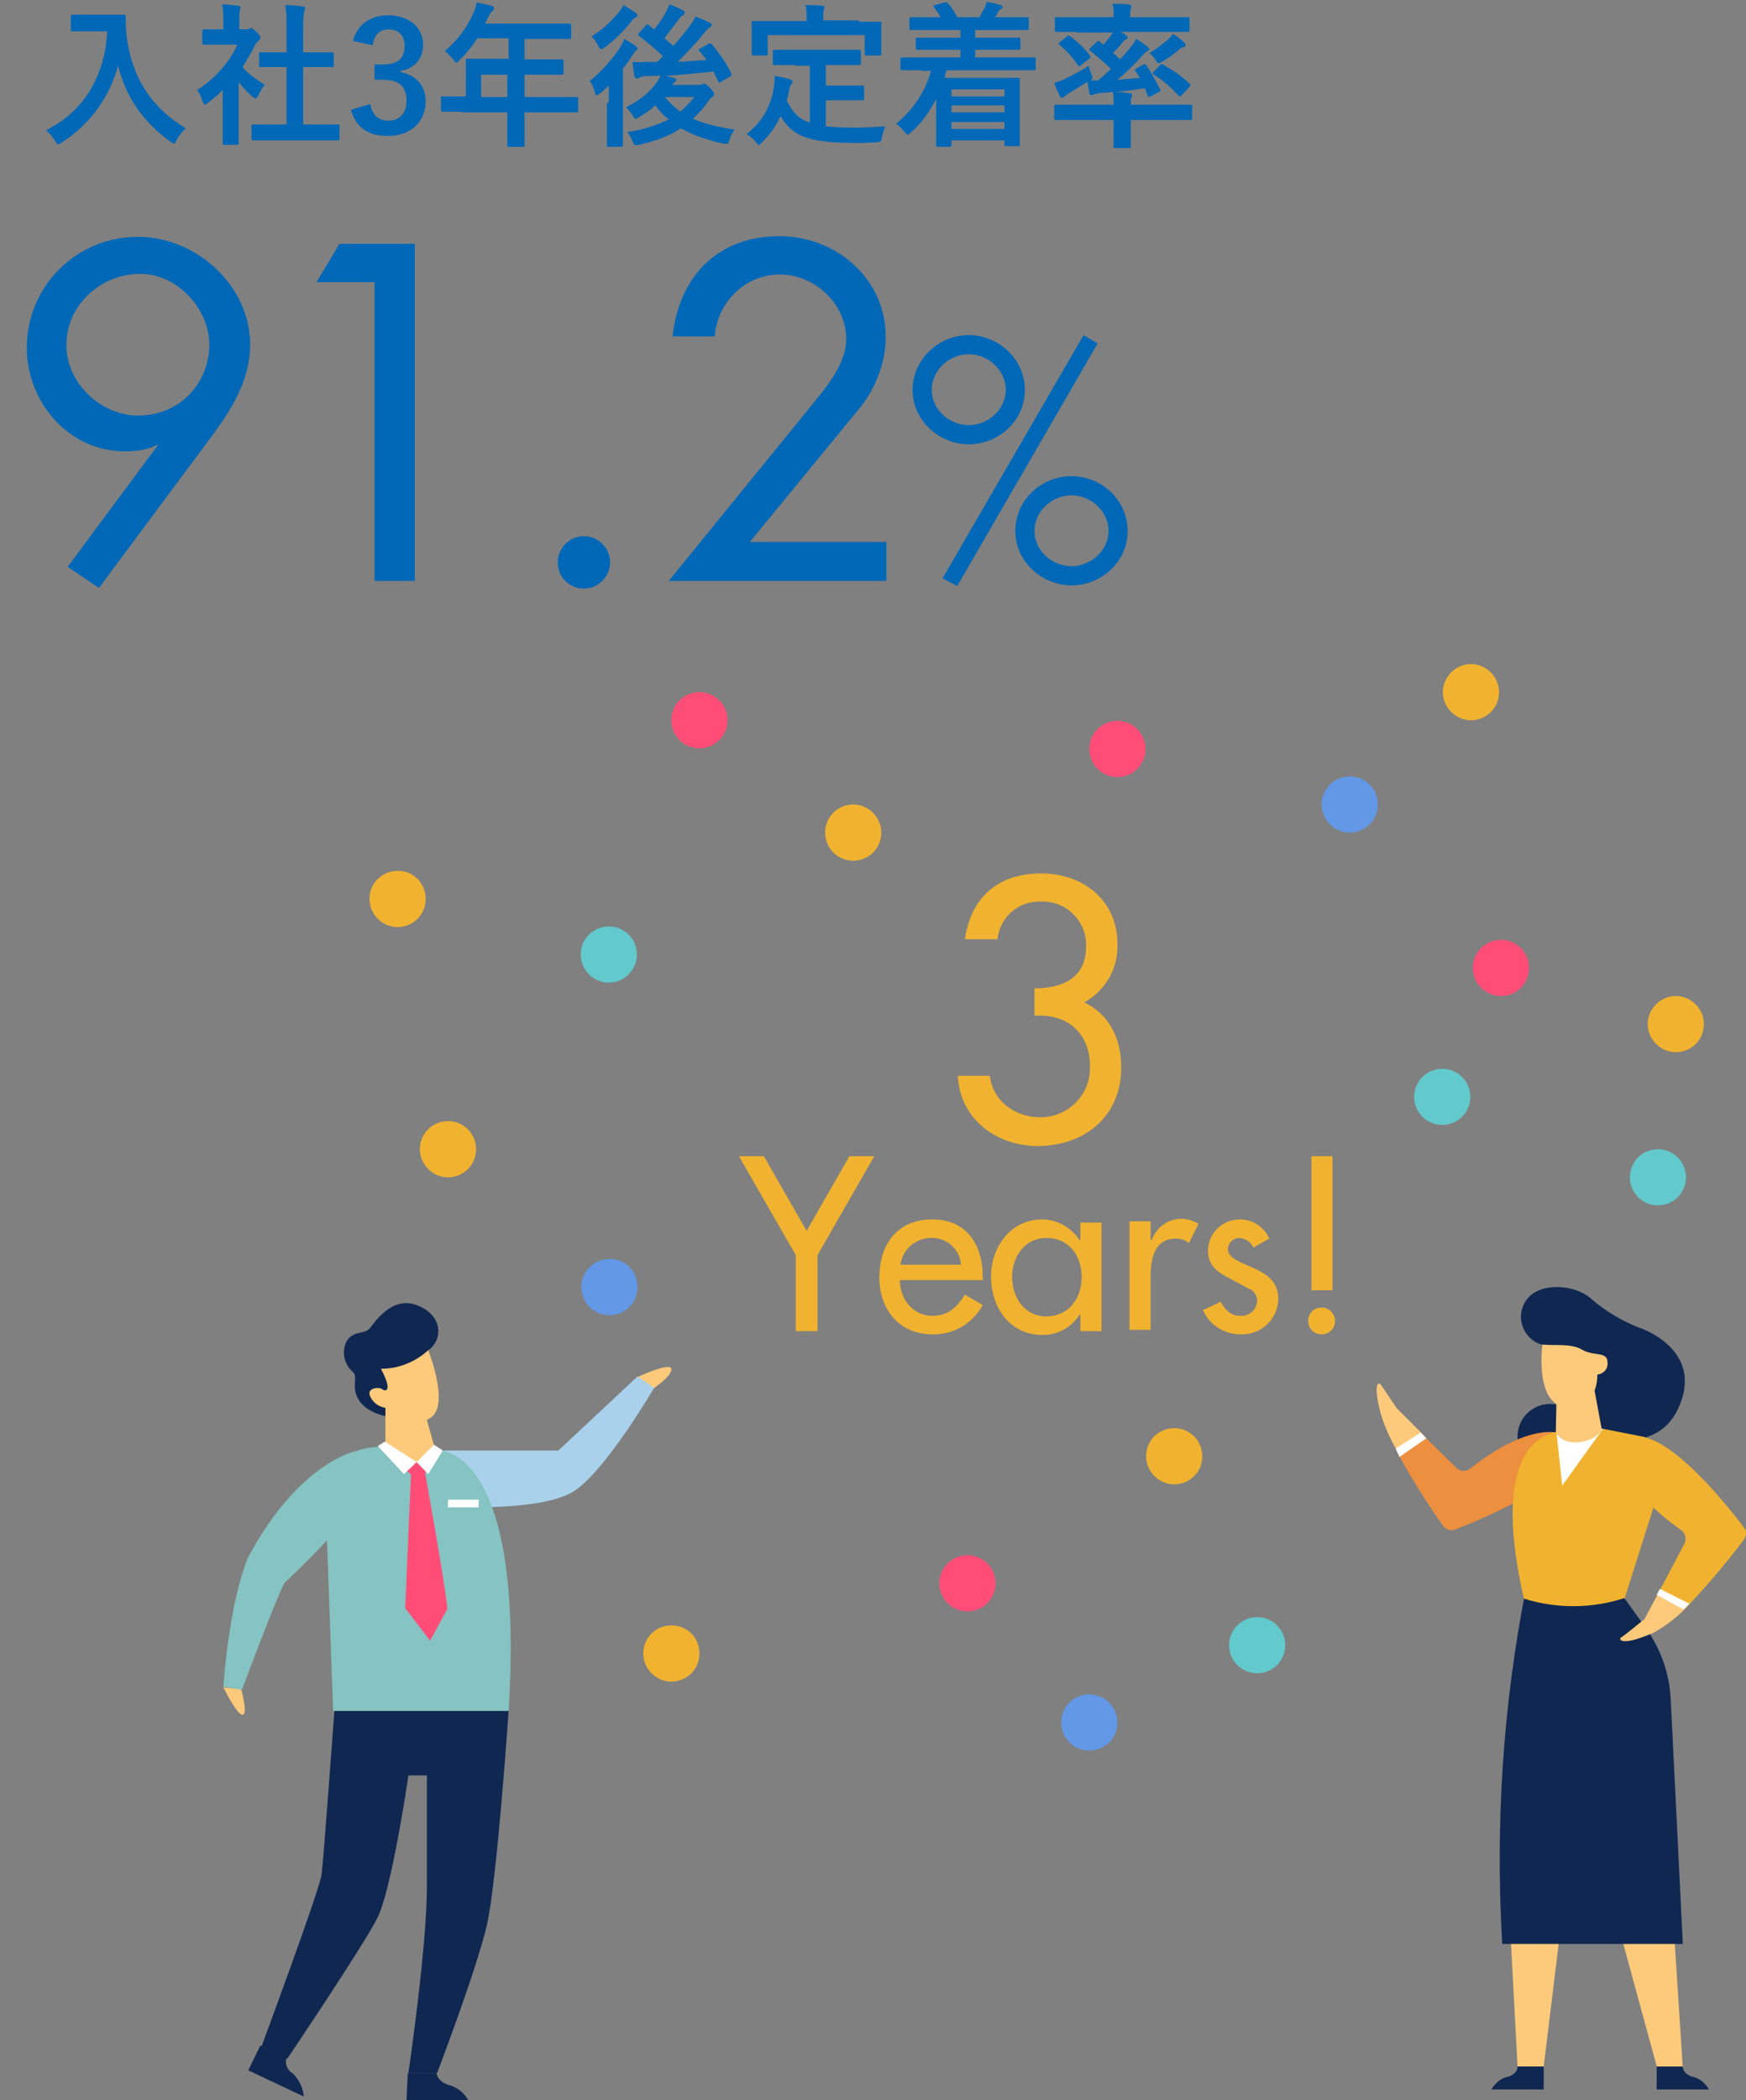 <?xml version="1.0" encoding="utf-8"?>
<!-- Generator: Adobe Illustrator 27.9.4, SVG Export Plug-In . SVG Version: 9.03 Build 54784)  -->
<svg version="1.1" id="レイヤー_1" xmlns="http://www.w3.org/2000/svg" xmlns:xlink="http://www.w3.org/1999/xlink" x="0px"
	 y="0px" viewBox="0 0 273.6 329" style="enable-background:new 0 0 273.6 329;" xml:space="preserve">
<rect x="0" y="0" width="273.6" height="329" fill="#808080" stroke="none"/>
<style type="text/css">
	.st0{fill:#F1B32F;}
	.st1{fill:#102751;}
	.st2{fill:#FCCA7A;}
	.st3{fill:#A9D1EB;}
	.st4{fill:#86C3C3;}
	.st5{fill:#FF4D77;}
	.st6{fill:#FFFFFF;}
	.st7{fill:#EC8F3F;}
	.st8{fill:#62C9CC;}
	.st9{fill:#6298E6;}
	.st10{enable-background:new    ;}
	.st11{fill:#0068B7;}
</style>
<g id="グループ_4452" transform="translate(-6743 -1971)">
	<g id="グループ_4451" transform="translate(5905.1 676.031)">
		<g id="グループ_2870">
			<g id="パス_2032">
				<path class="st0" d="M1000,1449.8c4.4,0,8.1-1.6,8.1-6.6c0.1-3.8-2.9-6.9-6.6-7c-0.2,0-0.3,0-0.5,0c-3.5-0.1-6.4,2.4-6.8,5.9
					h-5.1c1-6.7,5.3-10.3,12-10.3c6.5,0,11.9,4.2,11.9,11c0.2,3.8-1.9,7.4-5.2,9.2c4,1.9,5.8,5.8,5.8,10.2c0,7.7-5.8,12.3-13.1,12.3
					c-6.4,0-12.2-4.2-12.5-11h5c0.5,4,4,6.5,7.9,6.5c4.3,0,7.8-3.4,7.8-7.7c0-0.1,0-0.2,0-0.3c0-5.2-3.6-8.3-8.7-7.9L1000,1449.8z"
					/>
			</g>
		</g>
		<g id="グループ_2872">
			<g id="パス_2033">
				<path class="st1" d="M898.8,1516.9c0,0-3.2-0.4-4.6-2.5s-0.1-3.7-1-4.5c-1.4-1.2-1.8-3.2-1-4.8c1-1.7,2.8-1.1,3.6-2
					s3.5-5.3,7.6-3.6s3.8,5.5,1.6,7S898.8,1516.9,898.8,1516.9z"/>
			</g>
			<g id="パス_2034">
				<path class="st2" d="M937.8,1510.7c0,0,5.1-2.4,5.3-1.3s-3.1,3.3-3.1,3.3L937.8,1510.7z"/>
			</g>
			<g id="パス_2035">
				<path class="st3" d="M907.4,1522.2h18l12.4-11.6l2.6,1.8c0,0-7.4,12.6-12.3,16s-18.7,2.6-18.7,2.6L907.4,1522.2z"/>
			</g>
			<g id="パス_2036">
				<path class="st4" d="M906.7,1522.2c0,0,13.5-0.6,10.9,40.8h-27.5l-1.1-30.7c0,0-2.3-10.3,8.5-10.7
					C900.6,1521.4,903.7,1521.6,906.7,1522.2z"/>
			</g>
			<g id="パス_2037">
				<path class="st1" d="M917.6,1563c0,0-1.8,26.5-3.4,33.5s-7.8,23.2-7.8,23.2h-4.5c0,0,2.9-19.7,2.9-29.3v-17.3h-2.9
					c0,0-2.6,17.9-4.9,22.4s-14.1,22-14.1,22l-4-2c0,0,9.1-24.5,9.4-26.9s2-25.6,2-25.6H917.6z"/>
			</g>
			<g id="パス_2038">
				<path class="st1" d="M911.3,1624h-9.7l0.2-4.3h4.5c0.1,0.8,0.7,1.5,1.9,1.9C909.5,1621.9,910.6,1622.8,911.3,1624z"/>
			</g>
			<g id="パス_2039">
				<path class="st1" d="M885.5,1623.4l-8.7-4.1l1.9-3.9l4.1,1.9c-0.3,1,0.1,2,1,2.5C884.8,1620.8,885.4,1622.1,885.5,1623.4z"/>
			</g>
			<g id="パス_2040">
				<path class="st2" d="M904.7,1517.1l1.4,5l-3,2.6l-4.8-3.1v-6.7L904.7,1517.1z"/>
			</g>
			<g id="パス_2041">
				<path class="st2" d="M905,1506.5c0,0,3.1,7.7,0.8,10.2s-6.7-1.2-7.6-1.2c-1.1-0.2-2.1-1-2.4-2.1c-0.2-1,1.5-1.2,2-0.8
					s1.7,0.4-0.2-3.2C900.4,1509.4,903,1508.3,905,1506.5z"/>
			</g>
			<g id="グループ_2871">
				<g id="パス_2042">
					<path class="st5" d="M904.7,1525.5c0,0-0.9,1.1-1.4,1.1s-1.7-1.3-1.7-1.3l1.5-1.3L904.7,1525.5z"/>
				</g>
				<g id="パス_2043">
					<path class="st5" d="M904.5,1525.7c0,0,3.1,17,3.5,21.3l-2.7,5l-3.9-5.1l0.9-21L904.5,1525.7z"/>
				</g>
			</g>
			<g id="パス_2044">
				<path class="st6" d="M905.9,1521.3l-2.7,2.7l1.8,1.9l2.3-3.7L905.9,1521.3z"/>
			</g>
			<g id="パス_2045">
				<path class="st6" d="M903.2,1524l-5-3.2l-1.1,0.7l4.1,4.4L903.2,1524z"/>
			</g>
			<g id="長方形_802">
				<rect x="908.1" y="1529.9" class="st6" width="4.8" height="1.2"/>
			</g>
			<g id="パス_2046">
				<path class="st2" d="M875.7,1559.6c0,0,1.1,4,0.2,4s-3-4.3-3-4.3L875.7,1559.6z"/>
			</g>
			<g id="パス_2047">
				<path class="st4" d="M893.6,1522.3c0,0-8.9,1.8-16.8,16.6c0,0-2.8,5.9-3.9,20.3l2.9,0.5c0,0,6.1-16.3,6.8-16.9
					s10.3-9.6,11.9-13.8S893.6,1522.3,893.6,1522.3z"/>
			</g>
		</g>
		<g id="グループ_2874">
			<g id="楕円形_99">
				<circle class="st1" cx="1080.8" cy="1520" r="5.1"/>
			</g>
			<g id="パス_2048">
				<path class="st2" d="M1073.9,1584.8l1.8,33.9h4.1l5.1-41.8L1073.9,1584.8z"/>
			</g>
			<g id="パス_2049">
				<path class="st2" d="M1089,1587.5l8.6,31.5h4l-2.2-34.1L1089,1587.5z"/>
			</g>
			<g id="パス_2050">
				<path class="st1" d="M1105.7,1622.3h-8.2v-3.6h4.1c0,0.7,0.5,1.3,1.5,1.6C1104.2,1620.5,1105.1,1621.3,1105.7,1622.3z"/>
			</g>
			<g id="パス_2051">
				<path class="st1" d="M1071.6,1622.3h8.2v-3.6h-4.1c0,0.7-0.5,1.3-1.5,1.6C1073.1,1620.5,1072.2,1621.3,1071.6,1622.3z"/>
			</g>
			<g id="パス_2052">
				<path class="st1" d="M1077,1543.9c-3.6,18.3-4.8,37-3.7,55.6h28.3l-1.9-38.4c-0.2-4-1.6-7.9-3.9-11.1l-3.3-4.6L1077,1543.9z"/>
			</g>
			<g id="パス_2053">
				<path class="st1" d="M1077.1,1498.6c-1.5,2.1-1,4.9,1.1,6.4c0.4,0.3,0.9,0.5,1.3,0.6c4.9,1.8,8.6,14,8.7,14.1s9.6,3.6,12.9-4.6
					c3-7.2-3-10.8-5.7-11.9c-3-1.1-5.8-2.7-8.2-4.8C1084.6,1496.1,1079.1,1495.8,1077.1,1498.6z"/>
			</g>
			<g id="グループ_2873">
				<g id="パス_2054">
					<path class="st2" d="M1066.8,1531.9c-0.7,0.2-0.1,0.5-0.5-0.1c-1.5-2.1-7.1-5-9.5-9.6c-1.1-1.9-2-3.9-2.6-6
						c-1-3.9-0.5-4.8,0-4.4c0.2,0.2,2.5,3.7,2.5,3.7l4.3,4.3l5.9,7.2c0.8,0.5,1.8,0.5,2.6,0c8.1-6.5,13.2-8.7,14.5-6.4
						C1087.1,1526,1071.3,1530.1,1066.8,1531.9z"/>
				</g>
				<g id="パス_2055">
					<path class="st7" d="M1065.9,1534.6c-0.7,0.2-1.4,0-1.8-0.5c-2.7-3.8-5.2-7.8-7.4-11.9l4.2-2.4l5.3,5.2c0.6,0.5,1.4,0.5,2,0.1
						c8.1-6.5,14.3-6.8,15.7-4.5C1087.1,1526,1070.4,1532.8,1065.9,1534.6z"/>
				</g>
			</g>
			<g id="パス_2056">
				<path class="st0" d="M1083,1519.2c0,0-12.6-1.2-6.3,26.2c5.1,1.6,10.6,1.6,15.8-0.1l5.3-16.7l-2.1-8.5l-6.6-1.3L1083,1519.2z"/>
			</g>
			<g id="パス_2057">
				<path class="st2" d="M1109.1,1534.5c-1.5,1.9-2.9,8.1-6.4,11.7c-1.7,1.9-3.6,3.4-5.8,4.6c-5.4,2.3-5.3,0.8-5,0.7
					s3.7-2.9,3.7-2.9l2.5-4.7l4.9-7c0.2-1.1-0.1-2.2-0.9-3c-8.5-5.9-10.1-9-8.3-11c4.4-4.6,12,7.1,14.9,11
					C1109.1,1534.5,1109.5,1533.9,1109.1,1534.5z"/>
			</g>
			<g id="パス_2058">
				<path class="st0" d="M1111.2,1536.1c-2.6,3.5-5.5,6.9-8.5,10.1l-4.6-2.3l3.8-7.2c0.3-0.7,0.1-1.5-0.5-2
					c-8.5-5.9-10.6-11.8-8.8-13.7c4.4-4.6,15.7,9.4,18.6,13.3C1111.6,1534.7,1111.6,1535.5,1111.2,1536.1z"/>
			</g>
			<g id="パス_2059">
				<path class="st6" d="M1081.8,1519.3l0.9,8.4l6.4-8.9L1081.8,1519.3z"/>
			</g>
			<g id="パス_2060">
				<path class="st2" d="M1079.6,1505.6c0,0-1.3,9.5,3.8,9.8s4.8-5.1,4.8-5.1c1-0.1,1.7-0.9,1.6-1.9c0-1.8-2.1-0.9-4-2
					C1084.1,1505.4,1081.8,1505.8,1079.6,1505.6z"/>
			</g>
			<g id="パス_2061">
				<path class="st2" d="M1081.8,1514.2l-0.1,5.1c0,0,0.7,1.9,3.6,1.6s3.6-2,3.6-2l-1.3-7L1081.8,1514.2z"/>
			</g>
			<g id="パス_2062">
				<path class="st6" d="M1097.5,1544.8l4.2,2.3l0.9-0.9l-4.6-2.3L1097.5,1544.8z"/>
			</g>
			<g id="パス_2063">
				<path class="st6" d="M1056.6,1521.9l3.9-2.5l0.9,0.9l-4.2,2.9L1056.6,1521.9z"/>
			</g>
		</g>
		<g id="楕円形_100">
			<circle class="st8" cx="1063.9" cy="1466.8" r="4.4"/>
		</g>
		<g id="楕円形_101">
			<circle class="st8" cx="933.3" cy="1444.5" r="4.4"/>
		</g>
		<g id="楕円形_102">
			<circle class="st8" cx="1097.7" cy="1479.4" r="4.4"/>
		</g>
		<g id="楕円形_103">
			<circle class="st8" cx="1034.9" cy="1552.7" r="4.4"/>
		</g>
		<g id="楕円形_104">
			<circle class="st5" cx="989.5" cy="1543" r="4.4"/>
		</g>
		<g id="楕円形_105">
			<circle class="st5" cx="947.5" cy="1407.8" r="4.4"/>
		</g>
		<g id="楕円形_106">
			<circle class="st5" cx="1013" cy="1412.3" r="4.4"/>
		</g>
		<g id="楕円形_107">
			<circle class="st5" cx="1073.1" cy="1446.6" r="4.4"/>
		</g>
		<g id="パス_2064">
			<path class="st0" d="M904.6,1435.8c0,2.5-2,4.4-4.4,4.4s-4.4-2-4.4-4.4c0-2.5,2-4.4,4.4-4.4l0,0
				C902.6,1431.3,904.6,1433.3,904.6,1435.8z"/>
		</g>
		<g id="パス_2065">
			<path class="st0" d="M912.5,1475c0,2.5-2,4.4-4.4,4.4s-4.4-2-4.4-4.4c0-2.5,2-4.4,4.4-4.4l0,0
				C910.5,1470.6,912.5,1472.5,912.5,1475z"/>
		</g>
		<g id="パス_2066">
			<path class="st0" d="M947.5,1554c0,2.5-2,4.4-4.4,4.4s-4.4-2-4.4-4.4c0-2.5,2-4.4,4.4-4.4l0,0
				C945.6,1549.6,947.5,1551.5,947.5,1554z"/>
		</g>
		<g id="パス_2067">
			<path class="st0" d="M976,1425.4c0,2.5-2,4.4-4.4,4.4c-2.5,0-4.4-2-4.4-4.4c0-2.5,2-4.4,4.4-4.4c0,0,0,0,0,0
				C974,1421,976,1423,976,1425.4z"/>
		</g>
		<g id="パス_2068">
			<path class="st0" d="M1072.8,1403.4c0,2.5-2,4.4-4.4,4.4s-4.4-2-4.4-4.4s2-4.4,4.4-4.4l0,0
				C1070.8,1399,1072.8,1401,1072.8,1403.4z"/>
		</g>
		<g id="パス_2069">
			<path class="st0" d="M1104.9,1455.4c0,2.5-2,4.4-4.4,4.4s-4.4-2-4.4-4.4s2-4.4,4.4-4.4l0,0
				C1102.9,1451,1104.9,1453,1104.9,1455.4z"/>
		</g>
		<g id="パス_2070">
			<path class="st0" d="M1026.3,1523.1c0,2.5-2,4.4-4.4,4.4s-4.4-2-4.4-4.4c0-2.5,2-4.4,4.4-4.4l0,0
				C1024.3,1518.7,1026.3,1520.6,1026.3,1523.1z"/>
		</g>
		<g id="パス_2071">
			<path class="st9" d="M937.8,1496.6c0,2.5-2,4.4-4.4,4.4c-2.5,0-4.4-2-4.4-4.4c0-2.5,2-4.4,4.4-4.4
				C935.8,1492.1,937.8,1494.1,937.8,1496.6C937.8,1496.6,937.8,1496.6,937.8,1496.6z"/>
		</g>
		<g id="パス_2072">
			<path class="st9" d="M1053.8,1421c0,2.5-2,4.4-4.4,4.4s-4.4-2-4.4-4.4s2-4.4,4.4-4.4l0,0
				C1051.8,1416.6,1053.8,1418.5,1053.8,1421z"/>
		</g>
		<g id="パス_2073">
			<path class="st9" d="M1013,1564.8c0,2.5-2,4.4-4.4,4.4c-2.5,0-4.4-2-4.4-4.4c0-2.5,2-4.4,4.4-4.4c0,0,0,0,0,0
				C1011,1560.4,1013,1562.4,1013,1564.8C1013,1564.8,1013,1564.8,1013,1564.8z"/>
		</g>
		<g id="グループ_2875">
			<g id="パス_2074">
				<path class="st0" d="M953.7,1476.1h3.9l6.7,11.7l6.7-11.7h3.9l-8.9,15.5v11.9h-3.4v-11.9L953.7,1476.1z"/>
			</g>
			<g id="パス_2075">
				<path class="st0" d="M978.9,1495.5c0,2.9,2,5.6,5.1,5.6c2.5,0,3.8-1.3,5.1-3.3l2.8,1.6c-1.6,2.9-4.6,4.7-7.9,4.6
					c-5.2,0-8.3-3.9-8.3-8.9c0-5.2,2.8-9.1,8.3-9.1c5.4,0,7.9,4,7.9,9v0.5L978.9,1495.5z M988.5,1493.1c-0.2-2.4-2.2-4.3-4.7-4.2
					c-2.4,0-4.5,1.8-4.8,4.2H988.5z"/>
			</g>
			<g id="パス_2076">
				<path class="st0" d="M1010.5,1503.5h-3.3v-2.6h-0.1c-1.3,2-3.4,3.2-5.8,3.2c-5.2,0-8.1-4.3-8.1-9.2c0-4.6,3.1-8.9,8-8.9
					c2.4,0,4.6,1.3,5.9,3.3h0.1v-2.8h3.3L1010.5,1503.5z M1007.4,1495c0-3.3-2-6.1-5.5-6.1c-3.4,0-5.4,2.9-5.4,6.1
					c0,3.2,1.9,6.2,5.4,6.2C1005.5,1501.1,1007.4,1498.3,1007.4,1495z"/>
			</g>
			<g id="パス_2077">
				<path class="st0" d="M1018.3,1489.2h0.1c0.7-2,2.6-3.3,4.6-3.3c1,0,1.9,0.3,2.7,0.8l-1.5,3c-0.6-0.5-1.3-0.7-2-0.7
					c-3.5,0-4,3.3-4,6v8.3h-3.3v-17h3.3V1489.2z"/>
			</g>
			<g id="パス_2078">
				<path class="st0" d="M1034.3,1490.4c-0.4-0.9-1.2-1.4-2.2-1.5c-0.9,0-1.7,0.7-1.8,1.7c0,1.5,2,2.1,4,3s3.9,2.1,3.9,4.8
					c0,3.1-2.6,5.7-5.8,5.6c0,0,0,0-0.1,0c-2.6,0-4.9-1.5-5.9-3.8l2.8-1.3c0.7,1.3,1.5,2.2,3.1,2.2c1.3,0.1,2.5-0.9,2.6-2.3
					c0,0,0-0.1,0-0.1c0-0.8-0.5-1.5-1.2-1.8l-3.2-1.7c-1.9-1-3.3-2-3.3-4.3c0-2.7,2.2-4.9,5-4.9c0,0,0,0,0,0c2,0,3.8,1.2,4.6,3
					L1034.3,1490.4z"/>
			</g>
			<g id="パス_2079">
				<path class="st0" d="M1047.1,1501.9c0,1.2-0.9,2.1-2.1,2.1s-2.1-0.9-2.1-2.1s0.9-2.1,2.1-2.1S1047.1,1500.8,1047.1,1501.9
					L1047.1,1501.9z M1043.4,1476.1h3.3v21h-3.3V1476.1z"/>
			</g>
		</g>
	</g>
	<g class="st10">
		<path class="st11" d="M6760,1973.3c1.7,0,2.3,0,2.4,0c0.2,0,0.3,0,0.3,0.3c0,0.9,0,1.5,0.1,2.7c0.7,6.5,3.7,11.4,9.3,14.8
			c-0.4,0.4-1,1-1.4,1.8c-0.2,0.4-0.3,0.6-0.4,0.6c-0.1,0-0.3-0.1-0.6-0.3c-4.4-3.2-7-7.1-8.2-11.9c-1.3,4.9-4.5,9.3-8.8,12
			c-0.3,0.2-0.4,0.3-0.6,0.3c-0.2,0-0.3-0.2-0.5-0.6c-0.4-0.6-0.9-1.2-1.4-1.6c6-2.9,9.3-8.7,9.6-15.5h-3c-1.7,0-2.3,0-2.4,0
			c-0.3,0-0.3,0-0.3-0.3v-2c0-0.2,0-0.3,0.3-0.3c0.1,0,0.7,0,2.4,0H6760z"/>
		<path class="st11" d="M6777.9,1985.1c-0.7,0.7-1.5,1.4-2.3,2c-0.2,0.2-0.4,0.3-0.5,0.3c-0.1,0-0.2-0.2-0.4-0.6
			c-0.2-0.7-0.5-1.3-0.8-1.7c2.8-1.8,5.1-4.4,6.3-7.1h-2.7c-1.8,0-2.4,0-2.5,0c-0.2,0-0.3,0-0.3-0.3v-1.8c0-0.2,0-0.3,0.3-0.3
			c0.1,0,0.7,0,2.5,0h0.5v-1c0-1.3,0-2-0.2-2.9c0.9,0,1.6,0.1,2.5,0.2c0.2,0,0.4,0.1,0.4,0.2c0,0.2-0.1,0.3-0.1,0.5
			c-0.1,0.3-0.1,0.7-0.1,1.9v1.1h1c0.2,0,0.3,0,0.5-0.1c0.1,0,0.2-0.1,0.3-0.1c0.1,0,0.4,0.1,0.9,0.6c0.5,0.5,0.6,0.7,0.6,0.9
			c0,0.1,0,0.2-0.2,0.4c-0.2,0.2-0.4,0.3-0.6,0.7c-0.6,1.2-1.3,2.4-2,3.5c0.9,1.1,2.1,1.9,3.5,2.8c-0.4,0.4-0.7,1-1,1.6
			c-0.2,0.4-0.3,0.5-0.5,0.5c-0.1,0-0.3-0.1-0.5-0.3c-0.8-0.7-1.5-1.5-2.1-2.2v6.7c0,1.8,0,2.7,0,2.8c0,0.2,0,0.3-0.3,0.3h-1.9
			c-0.3,0-0.3,0-0.3-0.3c0-0.1,0-1.1,0-2.8V1985.1z M6785.9,1993c-2.3,0-3.1,0-3.2,0c-0.2,0-0.3,0-0.3-0.3v-1.9c0-0.2,0-0.3,0.3-0.3
			c0.1,0,0.9,0,3.2,0h2v-9h-1.1c-2.1,0-2.9,0-3,0c-0.2,0-0.2,0-0.2-0.2v-1.9c0-0.2,0-0.2,0.2-0.2c0.1,0,0.9,0,3,0h1.1v-3.8
			c0-1.7,0-2.5-0.2-3.6c0.9,0,1.8,0.1,2.7,0.2c0.2,0,0.4,0.1,0.4,0.2c0,0.2,0,0.3-0.1,0.5c-0.1,0.3-0.2,0.9-0.2,2.6v3.9h1.5
			c2.1,0,2.9,0,3,0c0.2,0,0.3,0,0.3,0.2v1.9c0,0.2,0,0.2-0.3,0.2c-0.1,0-0.9,0-3,0h-1.5v9h2.2c2.3,0,3,0,3.2,0c0.3,0,0.3,0,0.3,0.3
			v1.9c0,0.2,0,0.3-0.3,0.3c-0.1,0-0.9,0-3.2,0H6785.9z"/>
		<path class="st11" d="M6798.3,1977.4c0.7-2.6,2.8-4,5.5-4c3.3,0,5.5,1.9,5.5,4.6c0,2.2-1.3,3.7-3.5,4.1v0.2
			c2.5,0.5,3.9,2.2,3.9,4.6c0,3.2-2.4,5.4-5.9,5.4c-3,0-5-1.2-5.8-4.1l3-0.9c0.4,1.8,1.3,2.6,2.9,2.6c1.7,0,2.8-1.2,2.8-3.1
			c0-2.1-1-3.3-3.6-3.3h-1.4v-2.4h1.3c2.4,0,3.4-1,3.4-2.9c0-1.7-1-2.6-2.5-2.6c-1.3,0-2.3,0.8-2.5,2.5L6798.3,1977.4z"/>
		<path class="st11" d="M6815.4,1988.5c-2.1,0-2.9,0-3,0c-0.2,0-0.3,0-0.3-0.3v-1.9c0-0.2,0-0.2,0.3-0.2c0.1,0,0.9,0,3,0h0.6v-3.4
			c0-1.4,0-2,0-2.2c0-0.2,0-0.3,0.3-0.3c0.1,0,1,0,3.3,0h3.1v-3.2h-4.9c-0.8,1.2-1.7,2.4-2.8,3.4c-0.2,0.3-0.4,0.4-0.5,0.4
			c-0.1,0-0.2-0.1-0.5-0.5c-0.5-0.6-0.9-1-1.3-1.3c2-1.7,3.5-3.7,4.4-5.8c0.3-0.6,0.5-1.2,0.6-1.8c0.9,0.2,1.7,0.3,2.3,0.5
			c0.3,0.1,0.4,0.2,0.4,0.4c0,0.2-0.1,0.3-0.3,0.5c-0.2,0.2-0.4,0.4-0.6,0.9l-0.5,1h9.9c2.3,0,3.1,0,3.3,0c0.2,0,0.3,0,0.3,0.3v1.8
			c0,0.2,0,0.3-0.3,0.3c-0.1,0-1,0-3.3,0h-3.7v3.2h2.6c2.4,0,3.1,0,3.3,0c0.2,0,0.2,0,0.2,0.3v1.8c0,0.2,0,0.3-0.2,0.3
			c-0.1,0-0.9,0-3.3,0h-2.6v3.5h5.1c2.1,0,2.9,0,3,0c0.2,0,0.3,0,0.3,0.2v1.9c0,0.2,0,0.3-0.3,0.3c-0.1,0-0.9,0-3,0h-5.1v1.2
			c0,2.5,0,3.8,0,3.9c0,0.2,0,0.3-0.3,0.3h-2.1c-0.3,0-0.3,0-0.3-0.3c0-0.1,0-1.4,0-3.9v-1.2H6815.4z M6822.5,1986.2v-3.5h-4.1v3.5
			H6822.5z"/>
		<path class="st11" d="M6838.4,1987.1c0-0.7,0-1.8,0-2.7c-0.4,0.4-0.9,0.8-1.3,1.2c-0.3,0.2-0.4,0.3-0.6,0.3s-0.2-0.1-0.3-0.5
			c-0.2-0.7-0.5-1.4-0.8-1.7c1.9-1.5,3.6-3.5,4.8-5.3c0.2-0.4,0.5-0.8,0.6-1.3c0.6,0.3,1.2,0.7,1.8,1.1c0.2,0.2,0.3,0.3,0.3,0.4
			c0,0.1,0,0.2-0.2,0.3c-0.2,0.1-0.3,0.3-0.5,0.6c-0.5,0.8-1,1.5-1.6,2.3v8.9c0,1.9,0,2.8,0,3c0,0.2,0,0.3-0.3,0.3h-2
			c-0.2,0-0.2,0-0.2-0.3c0-0.1,0-1,0-3V1987.1z M6842.6,1973c0.2,0.1,0.3,0.3,0.3,0.4s-0.1,0.3-0.4,0.4c-0.2,0.1-0.4,0.3-0.6,0.6
			c-1.1,1.4-2.4,2.7-4.1,4c-0.3,0.2-0.4,0.3-0.6,0.3c-0.2,0-0.3-0.2-0.5-0.6c-0.3-0.6-0.7-1.1-1-1.4c1.7-1,3.1-2.4,4.3-3.8
			c0.3-0.4,0.5-0.7,0.7-1.1C6841.4,1972.2,6842,1972.6,6842.6,1973z M6854,1977.9c0.3-0.2,0.3-0.1,0.5,0c1.3,1.5,2.3,3,3.1,4.6
			c0.1,0.2,0.1,0.3-0.2,0.5l-1.4,0.8c-0.3,0.2-0.3,0.2-0.5-0.1c-0.2-0.5-0.5-1-0.7-1.5c-2.4,0.3-5.2,0.5-7.5,0.7
			c0.5,0.1,0.9,0.2,1.3,0.3c0.3,0.1,0.4,0.2,0.4,0.3c0,0.1-0.1,0.3-0.3,0.4c-0.1,0-0.2,0.2-0.4,0.4h4.2c0.2,0,0.4,0,0.5-0.1
			c0.1,0,0.2-0.1,0.3-0.1c0.2,0,0.4,0.1,1,0.7c0.5,0.6,0.6,0.7,0.6,1c0,0.2-0.1,0.3-0.3,0.4c-0.2,0.1-0.4,0.3-0.7,0.8
			c-0.7,1-1.5,1.8-2.3,2.6c1.8,0.8,3.9,1.3,6.5,1.7c-0.3,0.4-0.6,1-0.8,1.6c-0.2,0.7-0.2,0.7-1,0.6c-2.5-0.6-4.7-1.3-6.6-2.4
			c-1.8,1.2-4,2-6.6,2.6c-0.7,0.1-0.7,0.1-1-0.6c-0.2-0.5-0.5-1-0.8-1.4c2.6-0.4,4.7-1.1,6.5-2c-0.8-0.6-1.5-1.3-2.1-2.2
			c-0.8,0.7-1.6,1.3-2.5,1.8c-0.3,0.2-0.4,0.3-0.6,0.3c-0.2,0-0.3-0.2-0.5-0.6c-0.3-0.4-0.6-0.8-1-1.2c2.2-1.1,3.5-2.2,4.6-3.6
			c0.2-0.3,0.6-0.8,0.8-1.4c-0.7,0.1-1.3,0.1-1.9,0.1c-0.6,0-1.1,0.1-1.3,0.2c-0.2,0.1-0.3,0.2-0.5,0.2c-0.2,0-0.3-0.2-0.4-0.4
			c-0.1-0.7-0.2-1.4-0.3-2.2c0.6,0,1.3,0.1,1.9,0c0.7,0,1.3,0,2,0l0.9-0.9c-1.3-1.2-2.5-2.2-3.8-3.2c-0.1-0.1-0.1-0.1-0.1-0.2
			s0-0.1,0.2-0.3l1-1.1c0.2-0.2,0.2-0.2,0.4-0.1c0.3,0.2,0.6,0.5,0.9,0.7c0.6-0.7,1.2-1.5,1.8-2.6c0.2-0.4,0.4-0.8,0.6-1.3
			c0.7,0.2,1.5,0.6,2.1,0.9c0.2,0.1,0.3,0.2,0.3,0.4c0,0.1-0.1,0.3-0.3,0.4c-0.2,0.1-0.4,0.3-0.7,0.7c-0.7,1-1.5,1.9-2.2,2.9
			c0.5,0.4,1,0.8,1.4,1.2c1-1.1,1.9-2.2,2.7-3.3c0.3-0.4,0.6-0.9,0.8-1.3c0.8,0.3,1.5,0.6,2.1,0.9c0.3,0.1,0.4,0.2,0.4,0.4
			s-0.1,0.3-0.3,0.4c-0.2,0.1-0.4,0.3-0.8,0.8c-1.1,1.4-2.6,3-4.2,4.6c1.5-0.1,3-0.2,4.5-0.3c-0.3-0.5-0.7-0.9-1.1-1.4
			c-0.2-0.2-0.1-0.3,0.1-0.4L6854,1977.9z M6847.2,1986.2c0.7,0.9,1.5,1.6,2.4,2.3c0.8-0.7,1.5-1.4,2.2-2.3H6847.2z"/>
		<path class="st11" d="M6867.6,1981.2c-2.3,0-3.1,0-3.2,0c-0.3,0-0.3,0-0.3-0.3v-1.8c0-0.2,0-0.3,0.3-0.3c0.1,0,0.9,0,3.2,0h6.8
			c2.3,0,3.1,0,3.2,0c0.2,0,0.3,0,0.3,0.3v1.8c0,0.2,0,0.3-0.3,0.3c-0.1,0-0.9,0-3.2,0h-2v3.2h2.9c2,0,2.6,0,2.8,0
			c0.3,0,0.3,0,0.3,0.3v1.8c0,0.2,0,0.2-0.3,0.2c-0.1,0-0.8,0-2.8,0h-2.9v4.1c1.2,0.1,2.7,0.2,4.6,0.2c1.4,0,3.1-0.1,4.7-0.2
			c-0.2,0.6-0.4,1.2-0.5,1.7c-0.1,0.7-0.1,0.7-0.9,0.8c-0.9,0-1.9,0.1-2.8,0.1c-8.6,0-10.3-1.3-12.2-4.2c-0.7,1.6-1.7,2.9-2.9,4.1
			c-0.2,0.3-0.4,0.4-0.5,0.4c-0.1,0-0.2-0.1-0.5-0.5c-0.4-0.5-0.9-0.9-1.4-1.2c2.3-1.8,3.9-4.3,4.3-7.6c0.1-0.6,0.1-1,0.1-1.5
			c0.8,0.1,1.6,0.3,2.3,0.5c0.3,0.1,0.5,0.2,0.5,0.3c0,0.2-0.1,0.3-0.2,0.5c-0.1,0.1-0.2,0.4-0.3,0.7c-0.1,0.7-0.3,1.3-0.4,1.9
			c0.9,1.7,1.7,2.8,3.6,3.4v-8.9H6867.6z M6877.6,1974.4c2.2,0,3,0,3.2,0c0.2,0,0.3,0,0.3,0.2c0,0.2,0,0.6,0,1.2v1
			c0,2.1,0,2.5,0,2.6c0,0.2,0,0.3-0.3,0.3h-2c-0.2,0-0.3,0-0.3-0.3v-2.9h-15.2v2.9c0,0.2,0,0.3-0.3,0.3h-1.9c-0.2,0-0.3,0-0.3-0.3
			c0-0.2,0-0.5,0-2.6v-0.8c0-0.9,0-1.3,0-1.5c0-0.2,0-0.2,0.3-0.2c0.2,0,0.9,0,3.2,0h5.1v-0.2c0-1.1,0-1.7-0.2-2.3
			c0.9,0,1.8,0,2.6,0.1c0.2,0,0.4,0.1,0.4,0.2c0,0.2-0.1,0.3-0.1,0.5c-0.1,0.2-0.1,0.5-0.1,1.4v0.2H6877.6z"/>
		<path class="st11" d="M6887.4,1982c-2.1,0-2.9,0-3,0c-0.2,0-0.3,0-0.3-0.3v-1.4c0-0.2,0-0.3,0.3-0.3c0.1,0,0.9,0,3,0h6.1v-1.2
			h-3.4c-2.4,0-3.2,0-3.3,0c-0.2,0-0.3,0-0.3-0.3v-1.3c0-0.2,0-0.3,0.3-0.3c0.1,0,1,0,3.3,0h3.4v-1.2h-4.5c-2.3,0-3.1,0-3.2,0
			c-0.2,0-0.3,0-0.3-0.3v-1.4c0-0.2,0-0.3,0.3-0.3c0.1,0,0.9,0,3.2,0h1.4c-0.3-0.5-0.6-1-1-1.5c-0.2-0.2-0.2-0.3,0.1-0.4l1.5-0.4
			c0.3-0.1,0.3-0.1,0.5,0.1c0.6,0.6,1.1,1.4,1.5,2.2h3.5c0.2-0.4,0.4-0.8,0.7-1.3c0.2-0.3,0.3-0.6,0.4-1.1c0.8,0.1,1.5,0.3,2.2,0.5
			c0.2,0.1,0.3,0.1,0.3,0.3c0,0.1-0.1,0.3-0.3,0.3c-0.1,0.1-0.3,0.3-0.4,0.5c-0.1,0.3-0.3,0.5-0.5,0.8h1.8c2.3,0,3.1,0,3.2,0
			c0.3,0,0.3,0,0.3,0.3v1.4c0,0.2,0,0.3-0.3,0.3c-0.1,0-0.9,0-3.2,0h-4.9v1.2h3.6c2.4,0,3.2,0,3.3,0c0.2,0,0.2,0,0.2,0.3v1.3
			c0,0.2,0,0.3-0.2,0.3c-0.1,0-1,0-3.3,0h-3.6v1.2h6.3c2.1,0,2.9,0,3,0c0.2,0,0.2,0,0.2,0.3v1.4c0,0.2,0,0.3-0.2,0.3
			c-0.1,0-0.9,0-3,0h-10.8c-0.1,0.4-0.2,0.8-0.3,1.2h8.1c2.2,0,3.3,0,3.4,0c0.3,0,0.3,0,0.3,0.3c0,0.1,0,0.9,0,3.2v2.4
			c0,3.7,0,4.4,0,4.5c0,0.3,0,0.3-0.3,0.3h-1.9c-0.2,0-0.2,0-0.2-0.3v-0.6h-8.3v0.7c0,0.2,0,0.3-0.3,0.3h-1.8c-0.2,0-0.3,0-0.3-0.3
			c0-0.1,0-1,0-4.7v-2.5c-1,1.9-2.2,3.7-3.9,5.2c-0.3,0.2-0.4,0.4-0.6,0.4c-0.1,0-0.2-0.1-0.5-0.5c-0.4-0.5-0.8-0.9-1.3-1.2
			c2.6-2.1,4.6-5,5.5-8.3H6887.4z M6892.1,1985v1.1h8.3v-1.1H6892.1z M6900.4,1988.6v-1.1h-8.3v1.1H6900.4z M6900.4,1991.2v-1.1
			h-8.3v1.1H6900.4z"/>
		<path class="st11" d="M6911.7,1976c-2.2,0-2.9,0-3.1,0c-0.2,0-0.3,0-0.3-0.3v-1.7c0-0.3,0-0.3,0.3-0.3c0.2,0,0.9,0,3.1,0h5.8
			c0-1,0-1.6-0.2-2.1c0.9,0,1.7,0,2.6,0.1c0.2,0,0.4,0.1,0.4,0.3c0,0.1-0.1,0.3-0.1,0.4c-0.1,0.2-0.1,0.5-0.1,1.3h6c2.2,0,2.9,0,3,0
			c0.3,0,0.3,0,0.3,0.3v1.7c0,0.2,0,0.3-0.3,0.3c-0.1,0-0.9,0-3,0h-7.5c0.3,0.2,0.6,0.3,0.8,0.5c0.2,0.1,0.3,0.2,0.3,0.4
			c0,0.1-0.1,0.2-0.3,0.3c-0.2,0.1-0.3,0.2-0.5,0.4c-0.4,0.6-0.9,1.1-1.5,1.7c0.4,0.3,0.8,0.7,1.1,1c0.6-0.6,1.1-1.2,1.6-1.8
			c0.4-0.5,0.7-0.9,0.9-1.4c0.6,0.3,1.4,0.9,1.8,1.2c0.2,0.2,0.3,0.3,0.3,0.4s-0.1,0.2-0.3,0.3c-0.2,0.1-0.4,0.3-0.8,0.7
			c-1.1,1.3-2.5,2.6-3.9,3.8c1.1-0.1,2.2-0.2,3.5-0.3c-0.2-0.4-0.5-0.8-0.7-1.1c-0.1-0.2-0.1-0.2,0.2-0.4l1.1-0.6
			c0.2-0.1,0.3-0.1,0.4,0.1c0.8,1.1,1.5,2.5,2.2,3.8c0.1,0.2,0.1,0.3-0.2,0.4l-1.3,0.7c-0.3,0.1-0.4,0.1-0.5-0.2l-0.4-1.1
			c-1.7,0.3-3.2,0.5-4.7,0.6c0.8,0,1.5,0.1,2.3,0.2c0.2,0,0.4,0.1,0.4,0.3s0,0.2-0.1,0.4c-0.1,0.2-0.1,0.5-0.1,1.1h6.4
			c2.1,0,2.9,0,3,0c0.2,0,0.2,0,0.2,0.3v1.8c0,0.2,0,0.3-0.2,0.3c-0.1,0-0.9,0-3,0h-6.4v1.6c0,1.6,0,2.4,0,2.5c0,0.2,0,0.3-0.3,0.3
			h-2.1c-0.2,0-0.3,0-0.3-0.3c0-0.1,0-0.9,0-2.5v-1.6h-6.1c-2.1,0-2.9,0-3,0c-0.2,0-0.2,0-0.2-0.3v-1.8c0-0.2,0-0.3,0.2-0.3
			c0.1,0,0.9,0,3,0h6.1c0-0.9,0-1.4-0.1-2c-0.7,0.1-1.4,0.1-2.1,0.2c-0.4,0-0.7,0.2-0.9,0.2c-0.1,0-0.2,0.1-0.4,0.1
			c-0.1,0-0.2-0.1-0.3-0.3c-0.1-0.6-0.2-1.1-0.3-1.8c-0.9,0.6-1.9,1.2-2.9,1.8c-0.3,0.2-0.6,0.4-0.7,0.5c-0.1,0.1-0.2,0.2-0.4,0.2
			s-0.2,0-0.3-0.2c-0.3-0.6-0.7-1.5-0.9-2.1c0.6-0.2,1.1-0.4,1.6-0.6c1.2-0.6,2.6-1.3,3.8-2.1c0.1,0.4,0.2,0.8,0.4,1.3
			c0.1,0.3,0.2,0.5,0.2,0.6c0,0.2-0.1,0.2-0.3,0.4c0.4,0,0.8,0,1.2,0c0.7-0.6,1.3-1.2,2-1.8c-0.9-0.9-2.1-1.9-3.2-2.8
			c-0.1-0.1-0.2-0.1-0.2-0.2c0-0.1,0-0.1,0.1-0.2l1-1c0.2-0.2,0.3-0.3,0.5-0.1l0.6,0.5c0.4-0.4,0.7-0.9,1.1-1.3
			c0.1-0.2,0.2-0.4,0.4-0.6H6911.7z M6910.2,1976.7c0.2-0.2,0.3-0.2,0.5,0c1.1,0.8,2.2,1.8,3.1,3c0.1,0.2,0.1,0.3-0.1,0.5l-1.3,1
			c-0.2,0.2-0.4,0.2-0.5,0c-0.9-1.3-1.8-2.3-2.9-3.2c-0.2-0.2-0.2-0.2,0.1-0.4L6910.2,1976.7z M6928.6,1977.7
			c0.2,0.2,0.2,0.3,0.2,0.4c0,0.1-0.1,0.3-0.4,0.3c-0.3,0.1-0.5,0.2-0.8,0.5c-0.7,0.6-1.5,1.2-2.4,1.7c-0.3,0.2-0.5,0.3-0.6,0.3
			c-0.2,0-0.3-0.1-0.5-0.5c-0.3-0.4-0.6-0.8-1-1.1c1.1-0.6,1.9-1.3,2.8-2c0.3-0.2,0.6-0.6,0.9-1
			C6927.5,1976.8,6928,1977.1,6928.6,1977.7z M6924.8,1981.2c0.2-0.2,0.2-0.2,0.4-0.1c1.6,0.9,2.8,1.7,4.2,3
			c0.1,0.1,0.1,0.1,0.1,0.2c0,0.1,0,0.1-0.1,0.3l-1.2,1.3c-0.1,0.1-0.2,0.2-0.3,0.2c-0.1,0-0.1,0-0.3-0.2c-1.2-1.3-2.3-2.3-3.8-3.2
			c-0.1-0.1-0.2-0.1-0.2-0.2c0-0.1,0.1-0.1,0.2-0.3L6924.8,1981.2z"/>
	</g>
	<g class="st10">
		<path class="st11" d="M6753.6,2059.8l14.1-19l-0.1-0.1c-1.5,0.8-3.3,1-5.1,1c-8.8,0-15.3-7.8-15.3-16.2c0-9.7,7.8-17.4,17.4-17.4
			c9.1,0,17.6,7.6,17.6,16.9c0,5.3-2.7,9.8-5.7,13.9l-18,24.2L6753.6,2059.8z M6775.8,2025c0-5.6-5-11.1-10.8-11.1
			c-6.3,0-11.6,5-11.6,11.1c0,6.3,5.7,11.1,11.2,11.1C6771.4,2036.1,6775.8,2030.8,6775.8,2025z"/>
		<path class="st11" d="M6792.6,2015.2l3.6-6h11.8v52.8h-6.3v-46.8H6792.6z"/>
		<path class="st11" d="M6838.6,2059.1c0,2.2-1.8,4.1-4.1,4.1s-4.1-1.8-4.1-4.1c0-2.2,1.8-4.1,4.1-4.1S6838.6,2056.9,6838.6,2059.1z
			"/>
		<path class="st11" d="M6881.9,2056v6h-34.1l23.1-28.4c2.2-2.7,4.7-6,4.7-9.5c0-5.5-4.9-10.1-10.4-10.1c-5.4,0-9.8,4.3-10.2,9.7
			h-6.6c1-9.4,7.1-15.7,16.7-15.7c9,0,16.7,6.7,16.7,15.8c0,3.9-1.5,7.8-3.9,10.9l-17.4,21.2H6881.9z"/>
	</g>
	<g class="st10">
		<path class="st11" d="M6903.6,2032.1c0,4.8-4.1,8.5-8.8,8.5s-8.8-3.8-8.8-8.5c0-4.8,4.1-8.6,8.8-8.6S6903.6,2027.3,6903.6,2032.1z
			 M6889,2032.1c0,3,2.7,5.5,5.8,5.5s5.8-2.5,5.8-5.5c0-3.1-2.7-5.6-5.8-5.6S6889,2029,6889,2032.1z M6915,2024.8l-22,38l-2.3-1.2
			l22.1-38.1L6915,2024.8z M6919.7,2054.2c0,4.8-4.1,8.5-8.8,8.5c-4.7,0-8.8-3.8-8.8-8.5c0-4.8,4-8.6,8.8-8.6
			C6915.7,2045.6,6919.7,2049.4,6919.7,2054.2z M6905.1,2054.2c0,3,2.7,5.5,5.8,5.5c3.1,0,5.8-2.5,5.8-5.5c0-3.1-2.7-5.6-5.8-5.6
			C6907.8,2048.6,6905.1,2051.1,6905.1,2054.2z"/>
	</g>
</g>
</svg>
